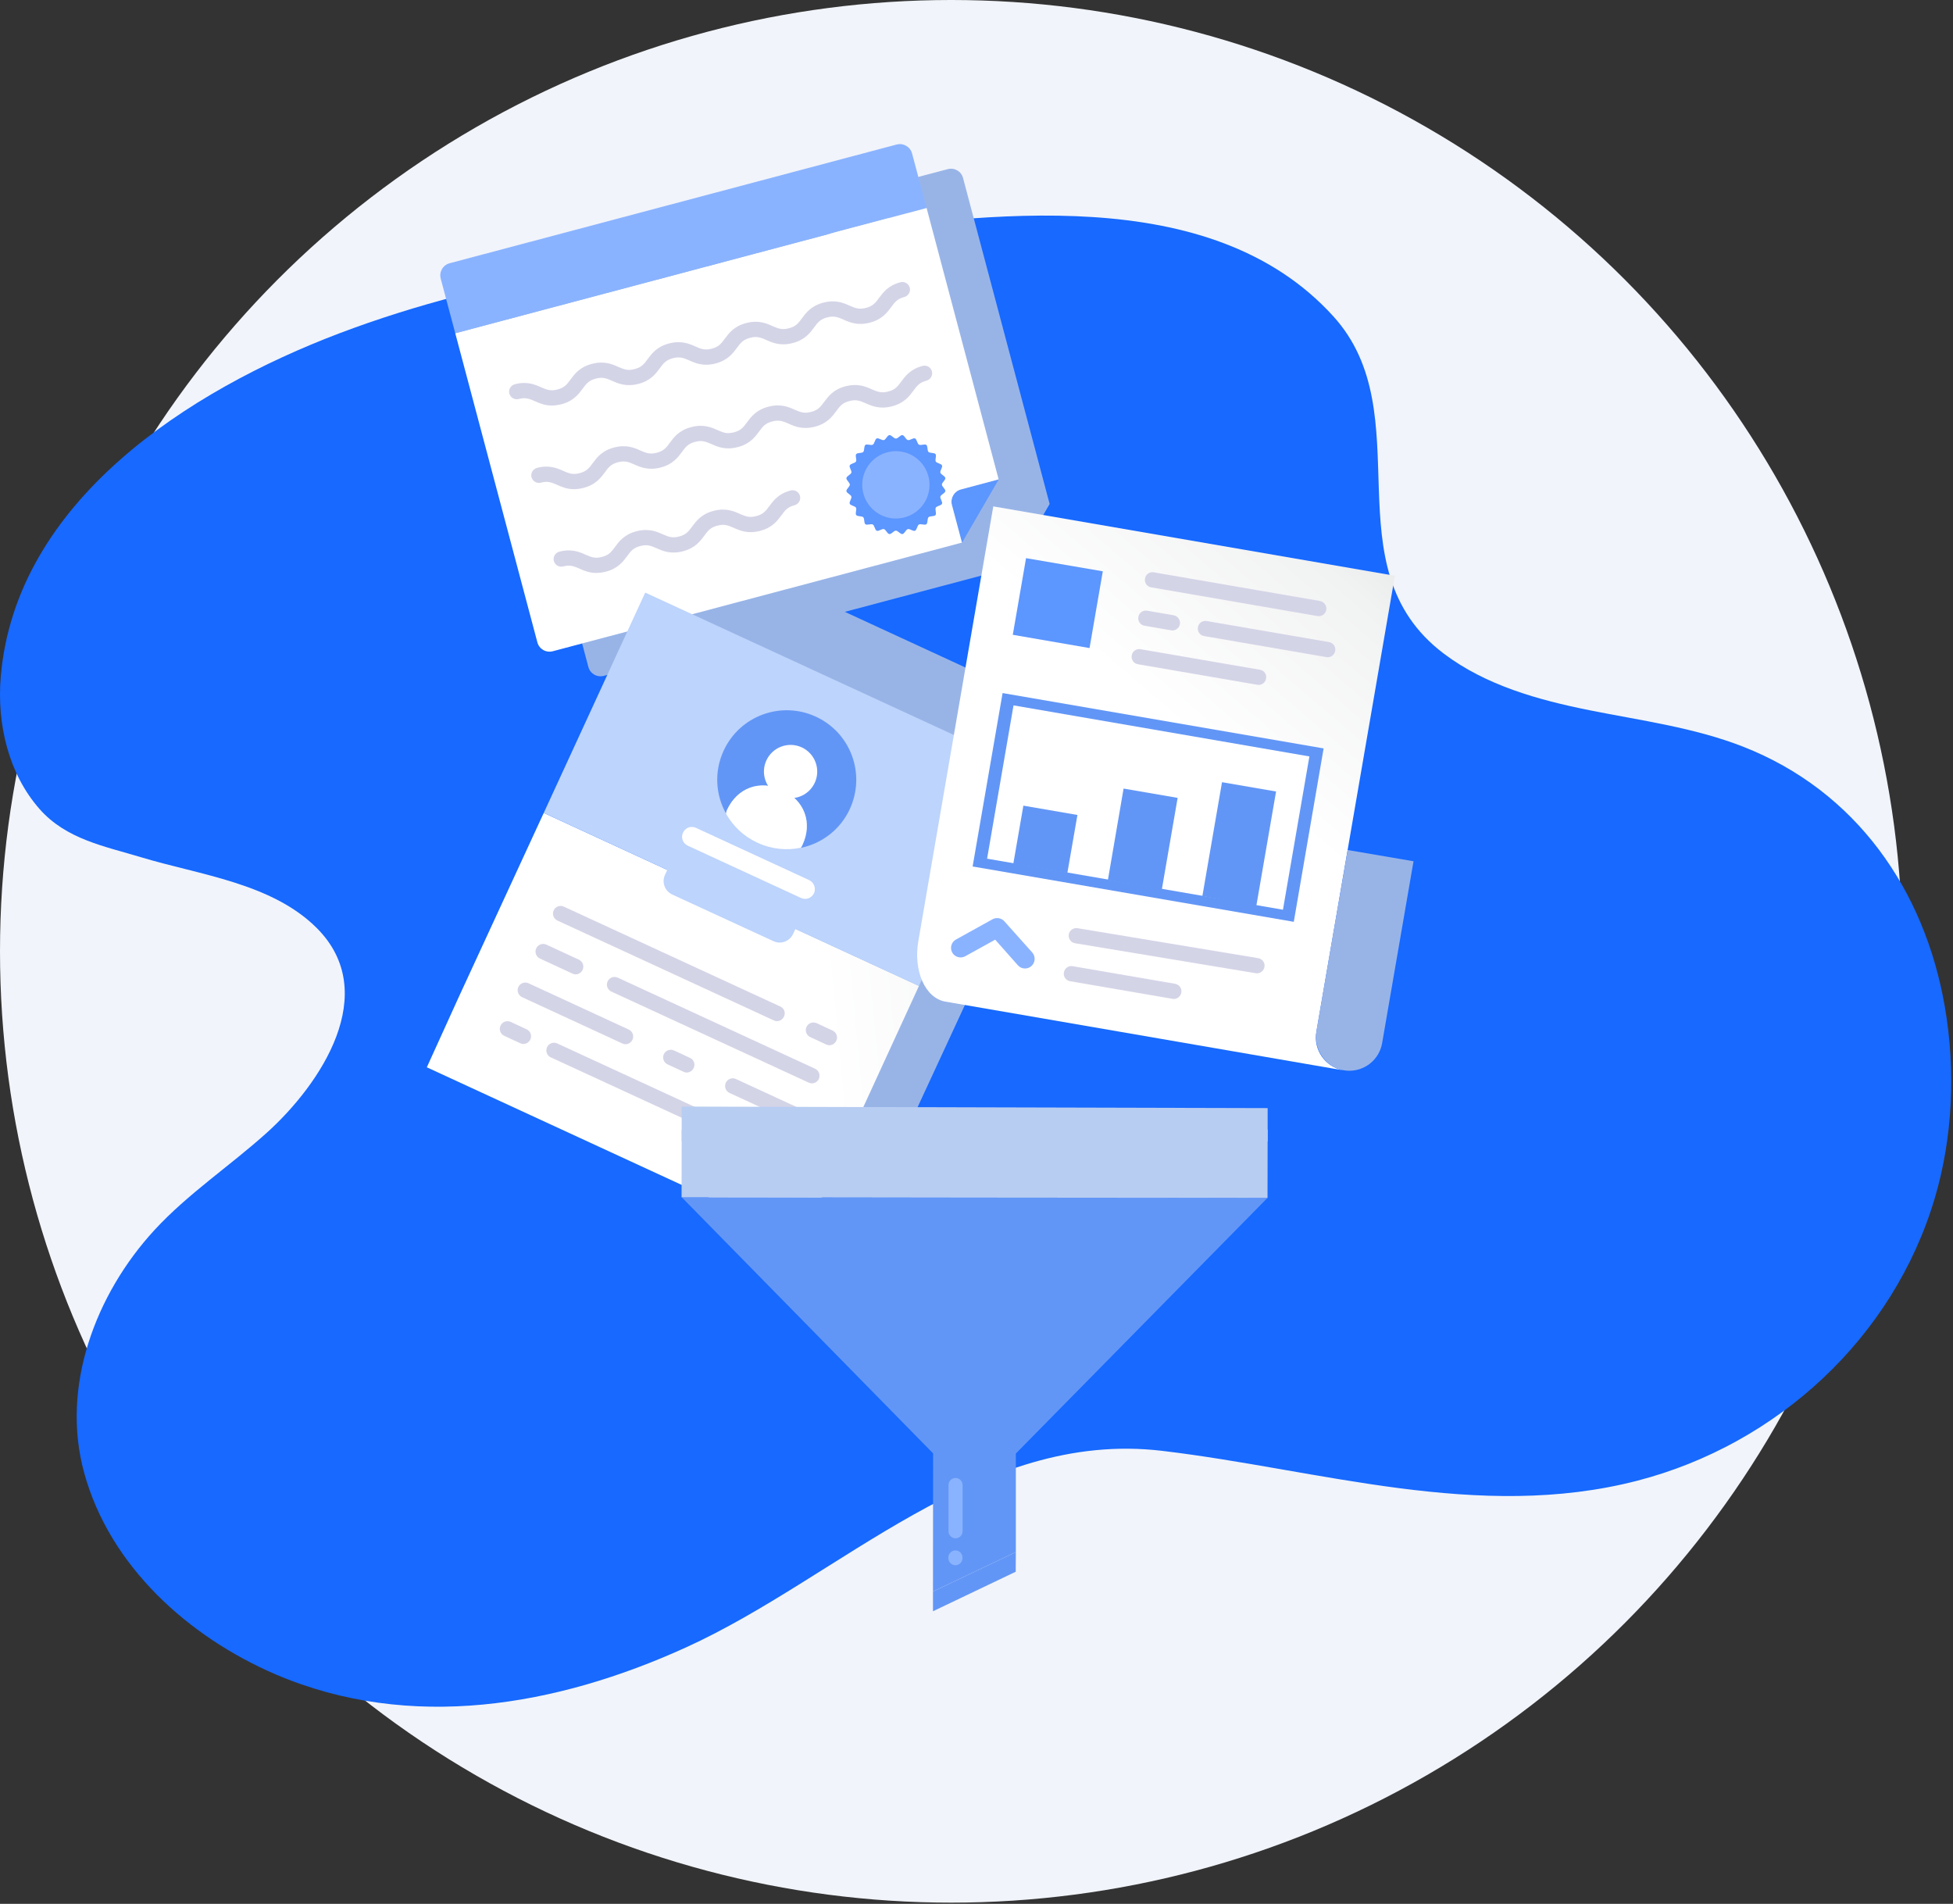 <svg width="514" height="501" viewBox="0 0 514 501" fill="none" xmlns="http://www.w3.org/2000/svg">
<rect x="0" y="0" width="514" height="501" fill="#333333" stroke="none"/>
<circle cx="250.345" cy="250.345" r="250.345" fill="#F1F4FA"/>
<path d="M511.833 264.827C506.498 234.058 488.412 208.087 458.717 196.477C445.832 191.444 431.94 189.632 418.384 186.914C404.828 184.196 391.071 180.371 379.998 172.016C349.699 149.132 374.361 109.068 350.906 83.231C318.493 47.529 259.236 56.488 216.857 61.689C173.84 66.991 130.052 72.259 89.283 87.727C49.857 102.693 4.155 131.751 0.196 178.089C-0.844 190.471 2.209 203.591 10.43 212.919C17.443 220.871 27.509 222.683 37.173 225.602C52.474 230.233 71.533 232.38 83.377 244.225C100.423 261.304 84.418 285.296 70.191 298.113C60.493 306.837 49.487 314.119 40.663 323.682C25.16 340.526 15.933 364.887 22.141 387.536C28.885 412.198 49.655 430.787 72.539 440.619C108.006 455.785 146.527 449.007 180.584 433.505C221.152 415.05 257.793 376.094 305.876 381.798C347.35 386.73 389.158 400.454 430.934 389.65C467.743 380.12 498.344 352.035 509.216 315.26C513.88 299.556 514.786 281.839 511.833 264.827Z" fill="#1769FF"/>
<path d="M249.438 44.509L241.687 46.556L153.204 169.332L154.848 175.506C155.318 177.284 157.13 178.324 158.908 177.855L266.584 149.266L276.248 132.623L253.464 46.858C253.028 45.113 251.216 44.04 249.438 44.509Z" fill="#98B4E7"/>
<path d="M250.545 132.858L253.196 142.79L262.86 126.147L252.928 128.798C251.116 129.268 250.075 131.079 250.545 132.858Z" fill="#5C96FF"/>
<path d="M182.027 160.708L220.011 306.67L231.855 312.173L287.858 191.243L188.973 145.609L182.027 160.708Z" fill="#98B4E7"/>
<path d="M235.983 38.033L118.341 69.272C116.563 69.742 115.522 71.554 115.992 73.333L119.817 87.694L243.868 54.743L240.043 40.382C239.573 38.637 237.761 37.564 235.983 38.033Z" fill="#8AB3FF"/>
<path d="M252.894 128.798L262.826 126.147L243.868 54.743L119.817 87.694L141.426 169.029C141.896 170.808 143.708 171.848 145.486 171.378L253.163 142.79L250.512 132.858C250.075 131.079 251.116 129.267 252.894 128.798Z" fill="white"/>
<path d="M120.522 262.848L112.335 280.866L211.085 326.433L241.855 259.459L143.104 213.925L120.522 262.848Z" fill="url(#paint0_linear)"/>
<path d="M143.104 213.925L175.618 228.924L175.014 230.233C174.108 232.179 174.981 234.494 176.927 235.4L203.569 247.681C205.515 248.587 207.831 247.715 208.736 245.768L209.34 244.46L241.855 259.459L257.86 224.629L268.598 201.51L169.813 155.943L143.104 213.925Z" fill="#BDD4FC"/>
<path d="M205.348 264.861L148.406 238.588C147.399 238.118 146.191 238.554 145.721 239.561C145.252 240.568 145.688 241.776 146.695 242.245L203.636 268.518C203.905 268.653 204.207 268.72 204.475 268.72C205.247 268.72 205.952 268.284 206.321 267.545C206.824 266.505 206.388 265.331 205.348 264.861Z" fill="#D4D4E7"/>
<path d="M219.138 271.203L214.944 269.256C213.937 268.787 212.729 269.223 212.26 270.229C211.79 271.236 212.226 272.444 213.233 272.914L217.427 274.86C217.695 274.994 217.997 275.061 218.266 275.061C219.038 275.061 219.742 274.625 220.111 273.887C220.581 272.88 220.145 271.672 219.138 271.203Z" fill="#D4D4E7"/>
<path d="M152.365 252.546L143.809 248.587C142.802 248.117 141.594 248.553 141.125 249.56C140.655 250.567 141.091 251.775 142.098 252.244L150.654 256.204C150.922 256.338 151.224 256.405 151.493 256.405C152.265 256.405 152.969 255.969 153.338 255.231C153.808 254.224 153.372 253.016 152.365 252.546Z" fill="#D4D4E7"/>
<path d="M214.508 281.235L162.599 257.277C161.593 256.808 160.385 257.244 159.915 258.25C159.445 259.257 159.882 260.465 160.888 260.935L212.83 284.893C213.099 285.027 213.401 285.094 213.669 285.094C214.441 285.094 215.146 284.658 215.515 283.92C215.951 282.879 215.515 281.705 214.508 281.235Z" fill="#D4D4E7"/>
<path d="M165.485 270.934L139.111 258.754C138.105 258.284 136.897 258.72 136.427 259.727C135.957 260.734 136.393 261.942 137.4 262.411L163.774 274.592C164.042 274.726 164.344 274.793 164.613 274.793C165.384 274.793 166.089 274.357 166.458 273.619C166.928 272.578 166.492 271.404 165.485 270.934Z" fill="#D4D4E7"/>
<path d="M181.591 278.383L177.397 276.437C176.39 275.967 175.182 276.403 174.712 277.41C174.243 278.417 174.679 279.625 175.686 280.094L179.88 282.041C180.148 282.175 180.45 282.242 180.719 282.242C181.49 282.242 182.195 281.806 182.564 281.068C183.067 280.027 182.598 278.819 181.591 278.383Z" fill="#D4D4E7"/>
<path d="M209.844 291.402L193.704 283.953C192.698 283.483 191.49 283.92 191.02 284.926C190.55 285.933 190.986 287.141 191.993 287.611L208.133 295.06C208.401 295.194 208.703 295.261 208.971 295.261C209.743 295.261 210.448 294.825 210.817 294.087C211.287 293.046 210.85 291.838 209.844 291.402Z" fill="#D4D4E7"/>
<path d="M138.608 270.867L134.414 268.921C133.407 268.451 132.199 268.887 131.73 269.894C131.26 270.901 131.696 272.109 132.703 272.578L136.897 274.525C137.165 274.659 137.467 274.726 137.736 274.726C138.508 274.726 139.212 274.29 139.581 273.551C140.051 272.511 139.615 271.337 138.608 270.867Z" fill="#D4D4E7"/>
<path d="M192.866 295.898L146.661 274.591C145.655 274.122 144.447 274.558 143.977 275.564C143.507 276.571 143.943 277.779 144.95 278.249L191.154 299.556C191.423 299.69 191.725 299.757 191.993 299.757C192.765 299.757 193.47 299.321 193.839 298.583C194.342 297.543 193.906 296.368 192.866 295.898Z" fill="#D4D4E7"/>
<path d="M204.308 305.898C203.939 305.898 203.603 305.831 203.267 305.663L199.073 303.717C197.798 303.147 197.261 301.637 197.832 300.362C198.402 299.087 199.912 298.55 201.187 299.12L205.381 301.066C206.656 301.637 207.193 303.147 206.623 304.422C206.153 305.361 205.247 305.898 204.308 305.898Z" fill="#D4D4E7"/>
<path d="M214.709 188.592C205.549 184.364 194.677 188.357 190.45 197.551C187.899 203.087 188.336 209.228 191.121 214.16C191.121 213.825 191.188 213.489 191.356 213.187C194.073 207.315 199.979 205.201 205.851 207.886C211.723 210.604 213.938 216.476 211.22 222.348C211.119 222.616 210.951 222.884 210.783 223.119C216.253 221.978 221.152 218.355 223.668 212.885C227.896 203.658 223.903 192.82 214.709 188.592Z" fill="#6296F6"/>
<path d="M205.817 207.852C199.945 205.134 194.04 207.281 191.322 213.153C191.188 213.455 191.121 213.791 191.087 214.127C192.899 217.381 195.718 220.099 199.375 221.777C203.066 223.488 207.025 223.857 210.75 223.086C210.918 222.851 211.052 222.616 211.186 222.314C213.904 216.442 211.689 210.57 205.817 207.852Z" fill="white"/>
<path d="M210.495 209.621C214.129 208.282 215.989 204.25 214.649 200.615C213.309 196.981 209.277 195.121 205.643 196.461C202.009 197.801 200.149 201.833 201.489 205.467C202.828 209.101 206.861 210.961 210.495 209.621Z" fill="white"/>
<path d="M212.964 231.609L183.168 217.851C181.86 217.247 180.35 217.818 179.746 219.126C179.142 220.435 179.712 221.945 181.021 222.549L210.817 236.306C212.126 236.91 213.636 236.34 214.24 235.031C214.81 233.756 214.24 232.213 212.964 231.609Z" fill="white"/>
<path d="M236.989 74.272C233.768 75.111 232.426 76.957 231.352 78.399C230.446 79.641 229.775 80.547 227.93 81.017C226.084 81.52 225.044 81.05 223.635 80.446C221.99 79.708 219.91 78.802 216.689 79.641C213.468 80.48 212.125 82.325 211.052 83.768C210.146 85.01 209.475 85.916 207.629 86.385C205.784 86.889 204.744 86.419 203.334 85.815C201.69 85.077 199.61 84.171 196.388 85.01C193.167 85.849 191.825 87.694 190.751 89.137C189.845 90.378 189.174 91.284 187.329 91.754C185.483 92.257 184.443 91.788 183.034 91.184C181.39 90.445 179.309 89.54 176.088 90.378C172.867 91.217 171.525 93.063 170.451 94.505C169.545 95.747 168.874 96.653 167.028 97.123C165.183 97.626 164.143 97.156 162.733 96.552C161.089 95.814 159.009 94.908 155.788 95.747C152.566 96.586 151.224 98.431 150.151 99.874C149.245 101.116 148.573 102.022 146.728 102.491C144.882 102.995 143.842 102.525 142.433 101.921C140.789 101.183 138.708 100.277 135.487 101.116C134.414 101.418 133.776 102.491 134.044 103.565C134.346 104.639 135.42 105.276 136.494 105.008C138.339 104.505 139.38 104.974 140.789 105.578C141.963 106.115 143.373 106.719 145.218 106.719C145.956 106.719 146.795 106.619 147.735 106.384C150.956 105.545 152.298 103.699 153.372 102.257C154.278 101.015 154.949 100.109 156.794 99.639C158.64 99.136 159.68 99.606 161.089 100.21C162.733 100.948 164.814 101.854 168.035 101.015C171.256 100.176 172.598 98.331 173.672 96.888C174.578 95.646 175.249 94.74 177.095 94.271C178.94 93.767 179.98 94.237 181.39 94.841C183.034 95.579 185.114 96.485 188.335 95.646C191.557 94.808 192.899 92.962 193.973 91.519C194.879 90.278 195.55 89.372 197.395 88.902C199.241 88.399 200.281 88.868 201.69 89.472C203.334 90.21 205.415 91.117 208.636 90.278C211.857 89.439 213.199 87.593 214.273 86.15C215.179 84.909 215.85 84.003 217.695 83.533C219.541 83.03 220.581 83.5 221.99 84.104C223.635 84.842 225.715 85.748 228.936 84.909C232.157 84.07 233.5 82.225 234.573 80.782C235.479 79.54 236.15 78.634 237.996 78.165C239.07 77.862 239.707 76.789 239.439 75.715C239.17 74.641 238.063 74.004 236.989 74.272Z" fill="#D4D4E7"/>
<path d="M242.828 96.284C239.607 97.123 238.264 98.968 237.191 100.411C236.285 101.653 235.614 102.559 233.768 103.028C231.923 103.532 230.882 103.062 229.473 102.458C227.829 101.72 225.749 100.814 222.527 101.653C219.306 102.491 217.964 104.337 216.89 105.78C215.984 107.021 215.313 107.927 213.468 108.397C211.622 108.9 210.582 108.431 209.173 107.827C207.529 107.088 205.448 106.182 202.227 107.021C199.006 107.86 197.664 109.706 196.59 111.149C195.684 112.39 195.013 113.296 193.167 113.766C191.322 114.269 190.282 113.799 188.872 113.195C187.228 112.457 185.148 111.551 181.927 112.39C178.705 113.229 177.363 115.074 176.289 116.517C175.383 117.759 174.712 118.665 172.867 119.134C171.021 119.638 169.981 119.168 168.572 118.564C166.928 117.826 164.847 116.92 161.626 117.759C158.405 118.598 157.063 120.443 155.989 121.886C155.083 123.127 154.412 124.033 152.566 124.503C150.721 125.006 149.681 124.537 148.272 123.933C146.627 123.195 144.547 122.289 141.326 123.127C140.252 123.429 139.614 124.503 139.883 125.577C140.185 126.651 141.259 127.288 142.332 127.02C144.178 126.516 145.218 126.986 146.627 127.59C147.802 128.127 149.211 128.731 151.057 128.731C151.795 128.731 152.634 128.63 153.573 128.395C156.794 127.557 158.137 125.711 159.21 124.268C160.116 123.027 160.787 122.121 162.633 121.651C164.478 121.148 165.518 121.617 166.928 122.221C168.572 122.96 170.652 123.866 173.874 123.027C177.095 122.188 178.437 120.342 179.511 118.9C180.417 117.658 181.088 116.752 182.933 116.282C184.779 115.779 185.819 116.249 187.228 116.853C188.872 117.591 190.953 118.497 194.174 117.658C197.395 116.819 198.737 114.974 199.811 113.531C200.717 112.289 201.388 111.383 203.234 110.914C205.079 110.41 206.119 110.88 207.529 111.484C209.173 112.222 211.253 113.128 214.474 112.289C217.696 111.451 219.038 109.605 220.111 108.162C221.017 106.921 221.689 106.015 223.534 105.545C225.379 105.042 226.42 105.511 227.829 106.115C229.473 106.854 231.553 107.76 234.775 106.921C237.996 106.082 239.338 104.236 240.412 102.793C241.318 101.552 241.989 100.646 243.834 100.176C244.908 99.874 245.546 98.8 245.277 97.727C245.009 96.653 243.901 96.016 242.828 96.284Z" fill="#D4D4E7"/>
<path d="M208.099 129.067C204.878 129.906 203.536 131.751 202.462 133.194C201.556 134.435 200.885 135.341 199.039 135.811C197.194 136.314 196.154 135.845 194.744 135.241C193.1 134.502 191.02 133.596 187.799 134.435C184.577 135.274 183.235 137.12 182.161 138.563C181.255 139.804 180.584 140.71 178.739 141.18C176.893 141.683 175.853 141.213 174.444 140.609C172.8 139.871 170.719 138.965 167.498 139.804C164.277 140.643 162.935 142.488 161.861 143.931C160.955 145.173 160.284 146.079 158.438 146.548C156.593 147.052 155.553 146.582 154.143 145.978C152.499 145.24 150.419 144.334 147.198 145.173C146.124 145.475 145.486 146.548 145.755 147.622C146.057 148.696 147.131 149.333 148.204 149.065C150.05 148.562 151.09 149.032 152.499 149.635C153.674 150.172 155.083 150.776 156.928 150.776C157.667 150.776 158.506 150.676 159.445 150.441C162.666 149.602 164.008 147.756 165.082 146.314C165.988 145.072 166.659 144.166 168.505 143.696C170.35 143.193 171.39 143.663 172.8 144.267C174.444 145.005 176.524 145.911 179.745 145.072C182.967 144.233 184.309 142.388 185.383 140.945C186.289 139.703 186.96 138.797 188.805 138.328C190.651 137.824 191.691 138.294 193.1 138.898C194.744 139.636 196.825 140.542 200.046 139.703C203.267 138.865 204.609 137.019 205.683 135.576C206.589 134.335 207.26 133.429 209.106 132.959C210.179 132.657 210.817 131.583 210.548 130.509C210.246 129.436 209.173 128.798 208.099 129.067Z" fill="#D4D4E7"/>
<path d="M235.781 115.41C235.211 115.41 234.607 114.437 234.07 114.504C233.5 114.571 233.164 115.678 232.627 115.812C232.09 115.947 231.251 115.175 230.748 115.376C230.245 115.578 230.178 116.752 229.708 117.02C229.238 117.289 228.198 116.752 227.762 117.087C227.326 117.423 227.56 118.564 227.191 118.933C226.789 119.336 225.681 119.067 225.346 119.503C225.01 119.94 225.547 120.98 225.279 121.45C225.01 121.919 223.836 121.986 223.635 122.49C223.433 122.993 224.205 123.832 224.071 124.369C223.937 124.906 222.829 125.241 222.762 125.812C222.695 126.348 223.668 126.986 223.668 127.523C223.668 128.093 222.695 128.697 222.762 129.234C222.829 129.805 223.937 130.14 224.071 130.677C224.205 131.214 223.433 132.053 223.635 132.556C223.836 133.059 225.01 133.126 225.279 133.596C225.547 134.066 225.01 135.106 225.346 135.542C225.681 135.979 226.822 135.744 227.191 136.113C227.594 136.515 227.326 137.623 227.762 137.958C228.198 138.294 229.238 137.757 229.708 138.025C230.178 138.294 230.245 139.468 230.748 139.67C231.251 139.871 232.09 139.099 232.627 139.233C233.164 139.368 233.5 140.475 234.07 140.542C234.607 140.609 235.244 139.636 235.781 139.636C236.318 139.636 236.956 140.609 237.492 140.542C238.063 140.475 238.398 139.368 238.935 139.233C239.472 139.099 240.311 139.871 240.814 139.67C241.318 139.468 241.385 138.294 241.855 138.025C242.324 137.757 243.364 138.294 243.801 137.958C244.237 137.623 244.002 136.482 244.371 136.113C244.774 135.71 245.881 135.979 246.217 135.542C246.552 135.106 246.015 134.066 246.284 133.596C246.552 133.126 247.727 133.059 247.928 132.556C248.129 132.053 247.357 131.214 247.492 130.677C247.626 130.14 248.733 129.805 248.8 129.234C248.867 128.697 247.894 128.06 247.894 127.523C247.894 126.952 248.867 126.348 248.8 125.812C248.733 125.241 247.626 124.906 247.492 124.369C247.357 123.832 248.129 122.993 247.928 122.49C247.727 121.986 246.552 121.919 246.284 121.45C246.015 120.98 246.552 119.94 246.217 119.503C245.881 119.067 244.74 119.302 244.371 118.933C243.968 118.53 244.237 117.423 243.801 117.087C243.364 116.752 242.324 117.289 241.855 117.02C241.385 116.752 241.318 115.578 240.814 115.376C240.311 115.175 239.472 115.947 238.935 115.812C238.398 115.678 238.063 114.571 237.492 114.504C236.956 114.437 236.352 115.41 235.781 115.41Z" fill="#5C96FF"/>
<path d="M235.781 136.448C240.673 136.448 244.639 132.482 244.639 127.59C244.639 122.697 240.673 118.731 235.781 118.731C230.889 118.731 226.923 122.697 226.923 127.59C226.923 132.482 230.889 136.448 235.781 136.448Z" fill="#8AB3FF"/>
<path d="M241.687 247.681C240.345 255.566 243.532 262.68 248.834 263.586L353.591 281.672C348.826 280.833 345.605 276.303 346.444 271.538L350.806 246.171L354.665 223.723L367.113 151.514L261.417 133.261L241.687 247.681Z" fill="url(#paint1_linear)"/>
<path d="M354.698 223.689L350.806 246.137L346.477 271.303C345.672 276.034 348.692 280.665 353.39 281.604C358.255 282.577 362.919 279.356 363.758 274.491L372.012 226.676V226.642L354.698 223.689Z" fill="#98B4E7"/>
<path d="M266.551 167.05L286.75 170.54L290.24 150.34L270.04 146.884L266.551 167.05Z" fill="#5C96FF"/>
<path d="M347.417 158.158L303.662 150.608C302.555 150.407 301.514 151.145 301.347 152.252C301.145 153.36 301.883 154.4 302.991 154.568L346.746 162.117C346.846 162.151 346.981 162.151 347.081 162.151C348.054 162.151 348.893 161.446 349.061 160.473C349.229 159.4 348.49 158.359 347.417 158.158Z" fill="#D4D4E7"/>
<path d="M349.766 168.962L317.587 163.426C316.48 163.224 315.44 163.963 315.272 165.07C315.071 166.177 315.809 167.217 316.916 167.385L349.095 172.922C349.195 172.955 349.33 172.955 349.43 172.955C350.403 172.955 351.242 172.25 351.41 171.277C351.611 170.204 350.873 169.163 349.766 168.962Z" fill="#D4D4E7"/>
<path d="M308.896 161.916L301.917 160.708C300.81 160.507 299.77 161.245 299.602 162.352C299.401 163.459 300.139 164.5 301.246 164.667L308.225 165.875C308.326 165.909 308.46 165.909 308.561 165.909C309.534 165.909 310.373 165.204 310.541 164.231C310.708 163.157 309.97 162.117 308.896 161.916Z" fill="#D4D4E7"/>
<path d="M331.579 176.244L300.172 170.842C299.065 170.64 298.025 171.379 297.857 172.486C297.655 173.593 298.394 174.633 299.501 174.801L330.908 180.203C331.009 180.237 331.143 180.237 331.243 180.237C332.217 180.237 333.055 179.532 333.223 178.559C333.424 177.452 332.686 176.412 331.579 176.244Z" fill="#D4D4E7"/>
<path d="M255.981 228.018L340.505 242.581L348.356 196.947L263.866 182.384L255.981 228.018Z" fill="#6296F6"/>
<path d="M266.745 185.625L259.786 225.964L337.653 239.397L344.612 199.059L266.745 185.625Z" fill="white"/>
<path d="M316.446 235.803L330.64 238.42L335.841 208.288L321.614 205.839L316.446 235.803Z" fill="#6296F6"/>
<path d="M291.582 231.575L305.776 234.058L309.937 209.966L295.709 207.517L291.582 231.575Z" fill="#6296F6"/>
<path d="M266.685 227.314L280.912 229.729L283.563 214.462L269.336 212.013L266.685 227.314Z" fill="#6296F6"/>
<path d="M264.336 242.446C263.564 241.574 262.256 241.339 261.216 241.91L251.585 247.245C250.377 247.916 249.941 249.459 250.612 250.667C251.283 251.875 252.827 252.311 254.035 251.64L261.92 247.278L267.893 254.023C268.396 254.593 269.067 254.862 269.772 254.862C270.376 254.862 270.946 254.66 271.45 254.224C272.49 253.318 272.59 251.707 271.684 250.667L264.336 242.446Z" fill="#8AB3FF"/>
<path d="M331.143 252.144L283.596 244.259C282.489 244.091 281.449 244.829 281.281 245.903C281.113 247.01 281.851 248.05 282.925 248.218L330.472 256.103C330.572 256.137 330.706 256.137 330.807 256.137C331.78 256.137 332.619 255.432 332.787 254.459C332.988 253.352 332.25 252.345 331.143 252.144Z" fill="#D4D4E7"/>
<path d="M309.265 258.888L282.321 254.258C281.214 254.056 280.174 254.795 280.006 255.902C279.805 257.009 280.543 258.049 281.65 258.217L308.594 262.848C308.695 262.881 308.829 262.881 308.93 262.881C309.903 262.881 310.742 262.177 310.91 261.203C311.111 260.13 310.373 259.09 309.265 258.888Z" fill="#D4D4E7"/>
<path d="M245.546 424.01L267.323 413.608L267.356 408.44L245.546 418.809V424.01Z" fill="#6296F6"/>
<path d="M245.579 382.469L245.546 418.809L267.356 408.44V382.503L333.593 315.226L179.377 315.025L245.579 382.469Z" fill="#6296F6"/>
<path d="M251.451 408.004C250.445 408.004 249.606 408.843 249.606 409.849V410.051C249.606 411.057 250.445 411.896 251.451 411.896C252.458 411.896 253.297 411.057 253.297 410.051V409.849C253.297 408.843 252.492 408.004 251.451 408.004Z" fill="#8AB3FF"/>
<path d="M251.485 388.945C250.478 388.945 249.639 389.784 249.639 390.791V402.971C249.639 403.978 250.478 404.817 251.485 404.817C252.491 404.817 253.33 403.978 253.33 402.971V390.791C253.33 389.751 252.491 388.945 251.485 388.945Z" fill="#8AB3FF"/>
<path d="M179.411 300.362H333.627V291.604L179.411 291.201V300.362Z" fill="#B8CDF2"/>
<path d="M179.377 315.058L205.817 315.092L256.485 315.159L333.593 315.226L333.626 297.241H179.41L179.377 315.058Z" fill="#B8CDF2"/>
<defs>
<linearGradient id="paint0_linear" x1="343.671" y1="254.173" x2="217.462" y2="266.298" gradientUnits="userSpaceOnUse">
<stop stop-color="#D1D3D4"/>
<stop offset="0.497" stop-color="#F1F2F2"/>
<stop offset="1" stop-color="white"/>
</linearGradient>
<linearGradient id="paint1_linear" x1="390.313" y1="110.722" x2="316.494" y2="196.956" gradientUnits="userSpaceOnUse">
<stop stop-color="#D1D3D4"/>
<stop offset="0.497" stop-color="#F1F2F2"/>
<stop offset="1" stop-color="white"/>
</linearGradient>
</defs>
</svg>
